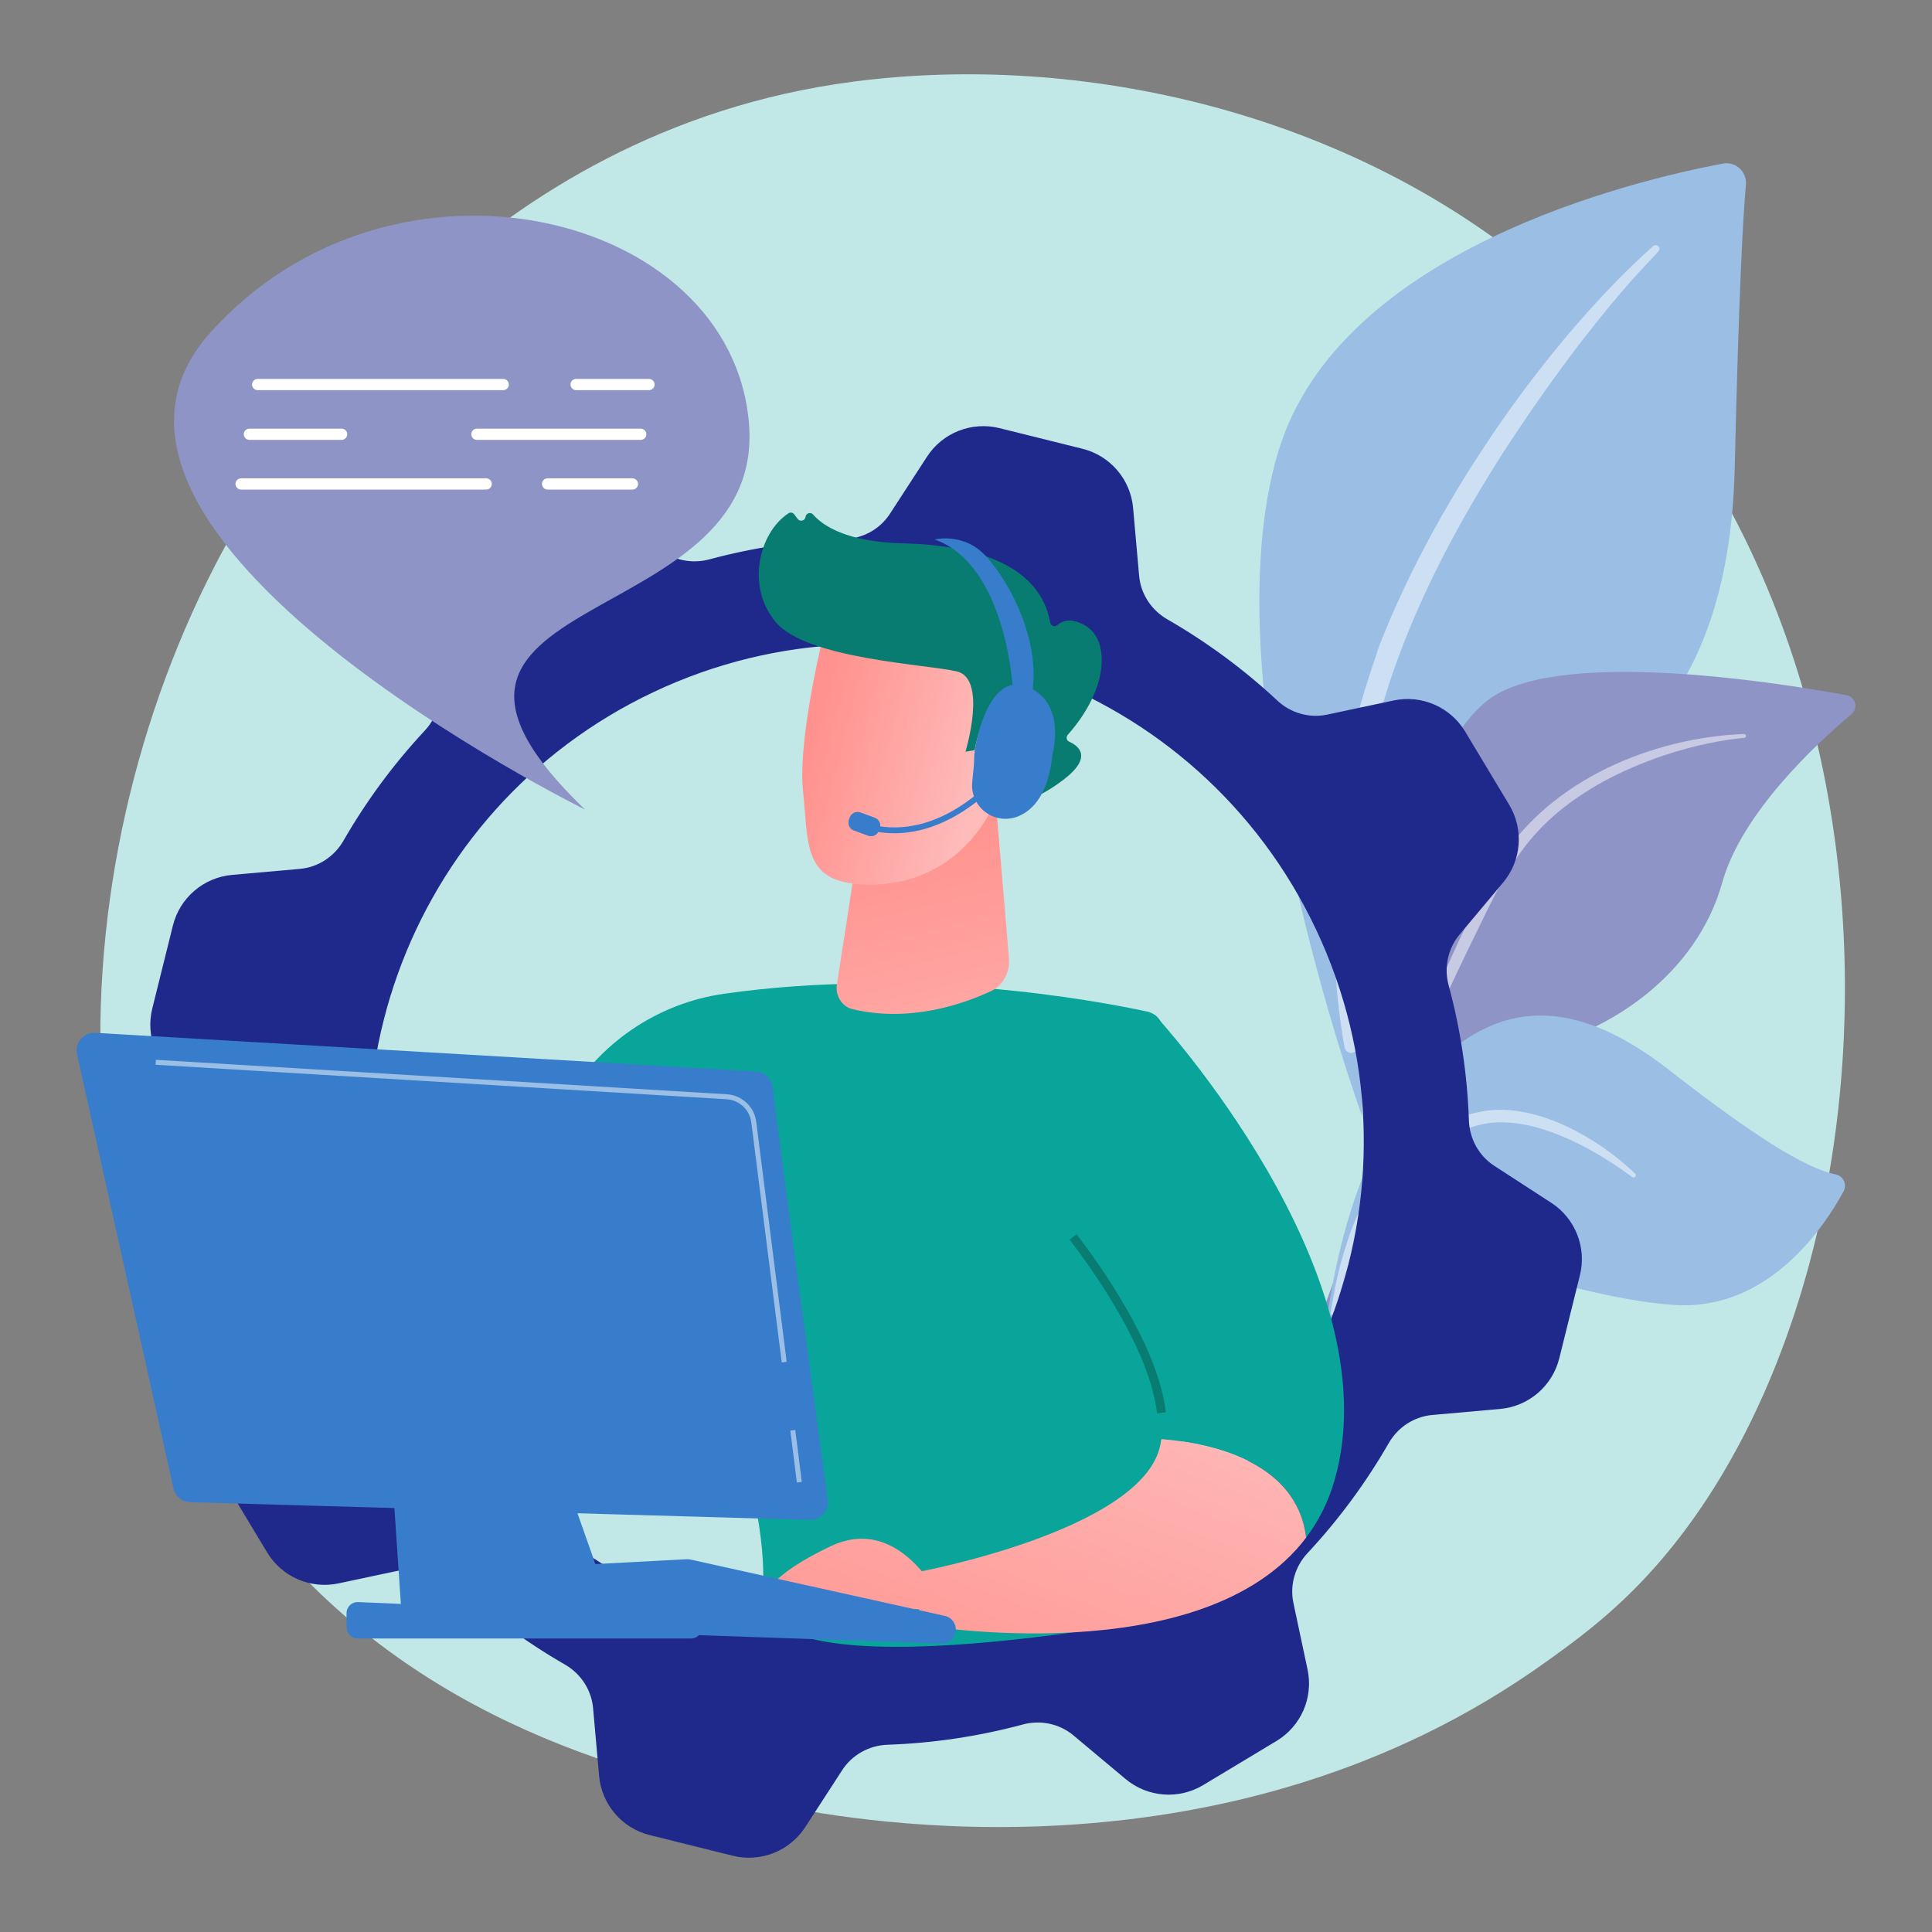 <svg xmlns="http://www.w3.org/2000/svg" xmlns:xlink="http://www.w3.org/1999/xlink" x="0px" y="0px" viewBox="0 0 650 650" style="enable-background:new 0 0 650 650;" xml:space="preserve"><rect x="0" y="0" width="650" height="650" fill="#808080" stroke="none"/><style type="text/css">	.st0{fill:#C1E8E6;}	.st1{fill:#9BBEE5;}	.st2{opacity:0.5;fill:#FFFFFF;}	.st3{fill:#8E94C5;}	.st4{fill:#1E298B;}	.st5{fill:#09A59A;}	.st6{fill:url(#SVGID_1_);}	.st7{fill:url(#SVGID_00000180334724154686930050000014961773082917861536_);}	.st8{fill:#097C71;}	.st9{fill:url(#SVGID_00000008118793531944446990000001224365946063235202_);}	.st10{fill:url(#SVGID_00000029741231363187282430000016319106839012615865_);}	.st11{fill:url(#SVGID_00000150092003376511978640000014191524703043450785_);}	.st12{fill:#387DCC;}	.st13{clip-path:url(#SVGID_00000121961344550179488020000000610905099954629003_);fill:#387DCC;}	.st14{fill:#FFFFFF;}</style><g id="Background"></g><g id="Illustration">	<g>		<path class="st0" d="M552.67,531.74c-12.05,12.69-23.46,20.87-32.47,27.34c-105.91,75.99-231.23,53.84-257.87,48.43   c-39.33-7.99-115.35-23.43-170.32-88.07c-83.16-97.79-70.21-251.86-5.71-353.56c11.8-18.6,74.12-121.85,200.79-138.41   c76.66-10.02,166.02,10.19,230.73,64.41C653.67,205.68,644,435.59,552.67,531.74z"></path>		<g>			<g>				<path class="st1" d="M458.16,375.22c0,0-1.65-69.48,30.35-88.07c32-18.6,92.85-30.22,95.13-129.99     c1.34-58.41,2.78-83.94,3.75-95.08c0.38-4.34-3.48-7.85-7.77-7.04c-30.31,5.71-128.76,29.21-149.41,96.41     C405.74,231.12,458.16,375.22,458.16,375.22z"></path>				<path class="st2" d="M556.18,82.8c-33.27,29.67-71.74,82.18-92.24,134.69c-2.63,8.65-10.33,27.06-13.67,59.76     c-2.99,27.27-1.5,56.09,2.12,75.17c0.23,1.21,1.39,2,2.6,1.77c2.07-0.39,1.8-2.62,1.78-2.55c-4.14-32.59-2.42-73.16,7.06-109.76     c12.11-44.94,39.11-88.52,67.03-125.48l2.87-3.64c21.64-27.79,26.19-27.99,24.17-29.93C557.41,82.37,556.67,82.37,556.18,82.8z"></path>			</g>			<g>				<path class="st3" d="M405.01,522.34c-4.77,2.34,45.14-60.43,60.78-159c7.37-46.45,7.46-104.65,33.92-127.08     c22.02-18.67,96.96-6.88,121.48-2.4c3.06,0.56,4.1,4.43,1.71,6.43c-11.76,9.88-36.91,33.17-43.47,56.64     c-8.64,30.94-38.06,50.62-64.39,55.95c-26.34,5.33-40.99,10.5-53.82,52.61C448.4,447.62,418.56,515.7,405.01,522.34z"></path>				<path class="st2" d="M586.71,246.93c-31.28,1.31-64.86,15.58-81.9,42.35l-1.61,2.55c-3.71,5.99-24.77,48.57-36.46,83.86     c-0.15,0.44,0.09,0.91,0.53,1.06c0.75,0.25,1.12-0.57,1.05-0.5c8.15-19.94,19.85-45.22,29.17-64.12     c9.99-20.63,16.99-34.6,39.78-47.98c25.37-14.41,49.61-15.89,49.54-15.88c0.37-0.04,0.64-0.37,0.6-0.74     C587.37,247.18,587.06,246.92,586.71,246.93z"></path>			</g>			<g>				<path class="st1" d="M426.41,530.6c-2.83,1.49,15.94-30.81,17.38-59.27c1.44-28.46,7.86-77.04,32.4-106.1     c24.54-29.06,51.42-31.71,85.29-5.29c28.22,22.01,45.83,33.12,56.15,35.19c2.56,0.51,3.86,3.4,2.62,5.69     c-6.62,12.19-25.34,40.21-56.78,38.23c-40.1-2.52-88.69-28.58-103.5-6.84c-14.81,21.74-12.91,33.91-13.36,44.22     C446.15,486.73,445.14,520.72,426.41,530.6z"></path>				<path class="st2" d="M550.1,394.82c-12.28-11.78-32.29-23.35-49.77-21.19c-22.75,3.66-37.9,18.86-46.17,41.47     c-3.23,9.6-4.56,14.73-6.47,26.5c-0.15,0.94,1.23,1.22,1.46,0.3c1.39-5.53,2.77-11.32,4.83-17.3     c11.99-38.63,37.59-43.83,38.58-44.62c1.93,0.19,13.67-8.59,41.5,6.39c5.2,2.83,10.26,6.06,15.01,9.62l0.03,0.02     c0.34,0.26,0.83,0.19,1.09-0.16C550.43,395.53,550.38,395.09,550.1,394.82z"></path>			</g>		</g>		<g>			<g>				<path class="st4" d="M75.03,497.63l14.83,24.64c4.97,8.26,14.63,12.45,24.05,10.44l22.34-4.75c6.04-1.29,12.29,0.52,16.81,4.74     c11.37,10.6,23.8,19.72,37,27.32c5.36,3.08,8.94,8.53,9.48,14.69l2.02,22.77c0.85,9.6,7.7,17.6,17.05,19.92l27.91,6.94     c9.35,2.32,19.15-1.54,24.39-9.62l12.44-19.18c3.37-5.19,9.07-8.32,15.26-8.54c15.22-0.53,30.48-2.77,45.49-6.81     c5.96-1.61,12.33-0.28,17.07,3.68l17.51,14.66c7.39,6.18,17.89,7,26.14,2.03l24.65-14.83c8.26-4.97,12.45-14.63,10.44-24.05     l-4.75-22.34c-1.29-6.04,0.52-12.29,4.74-16.81c10.6-11.37,19.72-23.8,27.32-37c3.08-5.36,8.53-8.94,14.69-9.48l22.77-2.02     c9.6-0.85,17.6-7.7,19.92-17.05l6.94-27.91c2.32-9.35-1.54-19.15-9.62-24.39l-19.18-12.45c-5.19-3.37-8.32-9.07-8.54-15.26     c-0.53-15.22-2.77-30.48-6.82-45.49c-1.61-5.96-0.28-12.33,3.68-17.07l14.66-17.51c6.18-7.39,7-17.89,2.03-26.14l-14.83-24.65     c-4.97-8.25-14.63-12.45-24.05-10.44l-22.34,4.75c-6.04,1.29-12.29-0.52-16.81-4.74c-11.36-10.6-23.8-19.72-37-27.32     c-5.36-3.08-8.94-8.53-9.48-14.69l-2.02-22.77c-0.85-9.6-7.7-17.6-17.05-19.92l-27.91-6.94c-9.35-2.32-19.15,1.54-24.39,9.62     l-12.45,19.18c-3.37,5.19-9.07,8.32-15.26,8.54c-15.22,0.53-30.48,2.77-45.49,6.81c-5.96,1.61-12.33,0.28-17.07-3.68     l-17.51-14.66c-7.39-6.18-17.89-7-26.14-2.03l-24.65,14.83c-8.26,4.97-12.45,14.63-10.44,24.05l4.75,22.34     c1.29,6.04-0.52,12.29-4.74,16.81c-10.6,11.37-19.72,23.8-27.32,37c-3.08,5.36-8.53,8.94-14.69,9.48l-22.77,2.02     c-9.6,0.85-17.6,7.7-19.92,17.05l-6.94,27.92c-2.32,9.35,1.54,19.15,9.62,24.39l19.18,12.45c5.19,3.37,8.32,9.07,8.54,15.26     c0.53,15.22,2.77,30.48,6.81,45.49c1.61,5.96,0.28,12.33-3.68,17.07l-14.66,17.51C70.88,478.87,70.06,489.37,75.03,497.63z      M140.01,455.62c-39.45-83.61-3.65-183.37,79.96-222.82c83.61-39.45,183.37-3.65,222.82,79.96     c39.45,83.61,3.65,183.37-79.96,222.82C279.21,575.03,179.45,539.23,140.01,455.62z"></path>			</g>			<g>				<path class="st5" d="M385.93,340.32c-17.85-3.83-78.72-15.09-142.46-5.96c-21.35,3.06-40.25,15.46-51.77,33.69     c-20.76,32.85-50.13,91.4-43.92,152.47l32.58,8.06c0,0,22.52-72.46,47.86-101.95c0,0,30.02,68.42,28.5,105.99     c-0.04,1.06-0.11,2.1-0.21,3.11c-3.44,36.76,144.08,6.86,144.08,6.86l-9.19-195.79C391.27,343.64,389.02,340.98,385.93,340.32z"></path>									<linearGradient id="SVGID_1_" gradientUnits="userSpaceOnUse" x1="-241.102" y1="563.149" x2="-251.987" y2="432.518" gradientTransform="matrix(0.989 -0.148 0.148 0.989 487.793 -187.089)">					<stop offset="0" style="stop-color:#FEBBBA"></stop>					<stop offset="1" style="stop-color:#FF928E"></stop>				</linearGradient>				<path class="st6" d="M335.17,271.56l4.29,50.87c0.4,4.73-2.04,9.16-6.11,11.05c-9.36,4.36-27.34,10.63-46.56,6.03     c-3.52-0.84-5.81-4.52-5.23-8.27l12.47-80.63L335.17,271.56z"></path>				<g>											<linearGradient id="SVGID_00000055684985495628683870000009087022746671456185_" gradientUnits="userSpaceOnUse" x1="-1549.83" y1="413.088" x2="-1498.086" y2="390.321" gradientTransform="matrix(-0.988 0.158 0.158 0.988 -1267.51 98.574)">						<stop offset="0" style="stop-color:#FEBBBA"></stop>						<stop offset="1" style="stop-color:#FF928E"></stop>					</linearGradient>					<path style="fill:url(#SVGID_00000055684985495628683870000009087022746671456185_);" d="M277.93,209.91      c0,0-9.68,37.59-7.76,56.19c1.92,18.61-0.14,31.21,21.78,31.52c21.92,0.31,38.19-13.19,44.99-33.12c0,0,10.73-30.75,5.45-41.79      C337.11,211.67,277.93,209.91,277.93,209.91z"></path>					<path class="st8" d="M327.53,252.46l-2.7,0.43c0,0,7.47-24.56-2.93-27c-10.4-2.44-50.32-4.15-60.86-16.54      c-10.15-11.94-5.71-30.17,4.25-36.67c0.63-0.41,1.48-0.22,1.93,0.38l1.16,1.54c0.79,1.05,2.47,0.61,2.63-0.7l0,0      c0.15-1.24,1.71-1.76,2.53-0.81c3.21,3.69,11.19,9.26,30.28,9.72c27.09,0.65,46.19,8.52,49.52,26.64      c0.21,1.15,1.54,1.59,2.43,0.83c1.75-1.49,4.77-2.55,9.49,0.28c8.2,4.92,7.76,21.15-6.01,36.65c-0.65,0.74-0.46,1.91,0.44,2.31      c3.17,1.41,8.16,5.17-1.98,12.88c-10.38,7.88-17.2,8.29-19.83,8.05c-0.71-0.07-1.27-0.61-1.34-1.32l-1.58-16.28      c-0.08-0.84-0.86-1.44-1.69-1.31L327.53,252.46z"></path>											<linearGradient id="SVGID_00000147941319079375317050000005039936682780140957_" gradientUnits="userSpaceOnUse" x1="-1554.807" y1="401.776" x2="-1503.063" y2="379.008" gradientTransform="matrix(-0.988 0.158 0.158 0.988 -1267.51 98.574)">						<stop offset="0" style="stop-color:#FEBBBA"></stop>						<stop offset="1" style="stop-color:#FF928E"></stop>					</linearGradient>					<path style="fill:url(#SVGID_00000147941319079375317050000005039936682780140957_);" d="M327.4,255.94      c0,0,2.25-23.38,13.32-18.69c11.07,4.69-1.2,25.99-9.16,28.12L327.4,255.94z"></path>				</g>				<g>					<path class="st5" d="M390.72,484.17c3.18-22.46-20.08-55.49-29.71-68.02c-2.75-3.58-4.29-7.97-4.33-12.49      c-0.28-31.82,10.49-48.44,31.89-62.16c0,0,80.27,86.69,60.49,156.31c-2.13,7.51-5.44,13.97-9.64,19.51      C436.32,491.1,406,485.38,390.72,484.17z"></path>					<path class="st8" d="M389.27,475.48l2.96-0.34c-2.51-22.03-21.84-49.23-30.04-59.9l-2.36,1.81      C367.88,427.53,386.85,454.19,389.27,475.48z"></path>											<linearGradient id="SVGID_00000108284365785282098140000008446669682752884099_" gradientUnits="userSpaceOnUse" x1="-4810.799" y1="458.414" x2="-4754.171" y2="607.433" gradientTransform="matrix(-1 0 0 1 -4411.907 0)">						<stop offset="0" style="stop-color:#FEBBBA"></stop>						<stop offset="1" style="stop-color:#FF928E"></stop>					</linearGradient>					<path style="fill:url(#SVGID_00000108284365785282098140000008446669682752884099_);" d="M390.11,487.28      c0.27-1.01,0.46-2.05,0.61-3.11c15.28,1.21,45.6,6.93,48.71,33.16c-34.67,45.85-130.23,29.31-130.23,29.31V528.8      C309.21,528.8,382.6,515.16,390.11,487.28z"></path>				</g>									<linearGradient id="SVGID_00000136390269894890309810000018255339845630329751_" gradientUnits="userSpaceOnUse" x1="-4740.54" y1="431.715" x2="-4683.912" y2="580.735" gradientTransform="matrix(-1 0 0 1 -4411.907 0)">					<stop offset="0" style="stop-color:#FEBBBA"></stop>					<stop offset="1" style="stop-color:#FF928E"></stop>				</linearGradient>				<path style="fill:url(#SVGID_00000136390269894890309810000018255339845630329751_);" d="M318.4,541.71     c0,0-14.11-33.29-38.97-21.48c-24.86,11.81-22.91,19.54-22.91,19.54L318.4,541.71z"></path>				<path class="st12" d="M321.57,548.62L321.57,548.62c-0.2,2.52-2.34,4.44-4.87,4.35l-128.83-4.49c-2-0.07-3.74-1.4-4.34-3.31     l-3.74-11.97c-0.92-2.94,1.18-5.96,4.25-6.12l46.98-2.5c0.43-0.02,0.85,0.01,1.27,0.11l85.59,18.96     C320.18,544.15,321.75,546.28,321.57,548.62z"></path>				<polygon class="st12" points="235.21,543.92 231.67,527.4 183.41,529.71 186.59,543.41     "></polygon>				<path class="st12" d="M259.95,365.73c2.73,22.32,15.02,112.99,18.53,138.89c0.49,3.64-2.4,6.85-6.07,6.74L63.99,505.4     c-2.73-0.08-5.05-2-5.64-4.66L25.92,354.72c-0.86-3.86,2.22-7.47,6.16-7.24l222.3,13.02     C257.26,360.67,259.6,362.87,259.95,365.73z"></path>				<path class="st12" d="M176.17,457.69l30.8,87.43l-71.63,1.52l-5.96-88.42c-0.28-4.15,3.16-7.59,7.31-7.32l33.45,2.22     C172.89,453.3,175.26,455.1,176.17,457.69z"></path>				<path class="st12" d="M236.02,546.37L236.02,546.37c0.79,2.41-1,4.88-3.53,4.88H120.31c-2.05,0-3.72-1.67-3.72-3.72v-4.81     c0-2.12,1.76-3.81,3.88-3.72l112.17,4.81C234.19,543.88,235.53,544.89,236.02,546.37z"></path>				<g>					<g>						<g>							<path class="st12" d="M291.97,279.19c25.11,6.58,44.73-17.04,44.93-17.28l-1.53-1.25c-0.19,0.23-19.02,22.88-42.89,16.62        L291.97,279.19z"></path>						</g>						<g>							<g>								<defs>									<path id="SVGID_00000113341950510070232290000017274537072143991726_" d="M285.63,275.83c-0.53,1.44,0.21,3.03,1.65,3.55          l4.81,1.76c1.44,0.53,3.03-0.21,3.55-1.65l0.3-0.81c0.53-1.44-0.21-3.03-1.65-3.55l-4.81-1.76          c-1.44-0.53-3.03,0.21-3.55,1.65L285.63,275.83z"></path>								</defs>								<use xlink:href="#SVGID_00000113341950510070232290000017274537072143991726_" style="overflow:visible;fill:#387DCC;"></use>								<clipPath id="SVGID_00000169548740855705932880000008066151822245164688_">									<use xlink:href="#SVGID_00000113341950510070232290000017274537072143991726_" style="overflow:visible;"></use>								</clipPath>								<polygon style="clip-path:url(#SVGID_00000169548740855705932880000008066151822245164688_);fill:#387DCC;" points="         295.04,279.82 293.73,282.93 293.88,282.99         "></polygon>								<polygon style="clip-path:url(#SVGID_00000169548740855705932880000008066151822245164688_);fill:#387DCC;" points="         296.34,275.89 293.31,283.87 293.38,283.89 295.47,279.97 296.89,276.09         "></polygon>								<polygon style="clip-path:url(#SVGID_00000169548740855705932880000008066151822245164688_);fill:#387DCC;" points="         296.27,275.86 293.24,283.84 293.31,283.87 296.34,275.89         "></polygon>								<polygon style="clip-path:url(#SVGID_00000169548740855705932880000008066151822245164688_);fill:#387DCC;" points="         296.2,275.84 293.17,283.82 293.24,283.84 296.27,275.86         "></polygon>								<polygon style="clip-path:url(#SVGID_00000169548740855705932880000008066151822245164688_);fill:#387DCC;" points="         296.13,275.81 293.1,283.79 293.17,283.82 296.2,275.84         "></polygon>								<polygon style="clip-path:url(#SVGID_00000169548740855705932880000008066151822245164688_);fill:#387DCC;" points="         296.06,275.79 293.03,283.77 293.1,283.79 296.13,275.81         "></polygon>								<polygon style="clip-path:url(#SVGID_00000169548740855705932880000008066151822245164688_);fill:#387DCC;" points="         295.99,275.76 292.96,283.74 293.03,283.77 296.06,275.79         "></polygon>								<polygon style="clip-path:url(#SVGID_00000169548740855705932880000008066151822245164688_);fill:#387DCC;" points="         295.92,275.74 292.89,283.71 292.96,283.74 295.99,275.76         "></polygon>								<polygon style="clip-path:url(#SVGID_00000169548740855705932880000008066151822245164688_);fill:#387DCC;" points="         295.85,275.71 292.82,283.69 292.89,283.71 295.92,275.74         "></polygon>								<polygon style="clip-path:url(#SVGID_00000169548740855705932880000008066151822245164688_);fill:#387DCC;" points="         295.78,275.69 292.76,283.66 292.82,283.69 295.85,275.71         "></polygon>								<polygon style="clip-path:url(#SVGID_00000169548740855705932880000008066151822245164688_);fill:#387DCC;" points="         295.71,275.66 292.69,283.64 292.76,283.66 295.78,275.69         "></polygon>								<polygon style="clip-path:url(#SVGID_00000169548740855705932880000008066151822245164688_);fill:#387DCC;" points="         295.64,275.64 292.62,283.61 292.69,283.64 295.71,275.66         "></polygon>								<polygon style="clip-path:url(#SVGID_00000169548740855705932880000008066151822245164688_);fill:#387DCC;" points="         295.57,275.61 292.55,283.59 292.62,283.61 295.64,275.64         "></polygon>								<polygon style="clip-path:url(#SVGID_00000169548740855705932880000008066151822245164688_);fill:#387DCC;" points="         295.5,275.58 292.48,283.56 292.55,283.59 295.57,275.61         "></polygon>								<polygon style="clip-path:url(#SVGID_00000169548740855705932880000008066151822245164688_);fill:#387DCC;" points="         295.43,275.56 292.41,283.54 292.48,283.56 295.5,275.58         "></polygon>								<polygon style="clip-path:url(#SVGID_00000169548740855705932880000008066151822245164688_);fill:#387DCC;" points="         295.36,275.53 292.34,283.51 292.41,283.54 295.43,275.56         "></polygon>								<polygon style="clip-path:url(#SVGID_00000169548740855705932880000008066151822245164688_);fill:#387DCC;" points="         295.3,275.51 292.27,283.49 292.34,283.51 295.36,275.53         "></polygon>								<polygon style="clip-path:url(#SVGID_00000169548740855705932880000008066151822245164688_);fill:#387DCC;" points="         295.23,275.48 292.2,283.46 292.27,283.49 295.3,275.51         "></polygon>								<polygon style="clip-path:url(#SVGID_00000169548740855705932880000008066151822245164688_);fill:#387DCC;" points="         295.16,275.46 292.13,283.44 292.2,283.46 295.23,275.48         "></polygon>								<polygon style="clip-path:url(#SVGID_00000169548740855705932880000008066151822245164688_);fill:#387DCC;" points="         295.09,275.43 292.06,283.41 292.13,283.44 295.16,275.46         "></polygon>								<polygon style="clip-path:url(#SVGID_00000169548740855705932880000008066151822245164688_);fill:#387DCC;" points="         295.02,275.41 291.99,283.38 292.06,283.41 295.09,275.43         "></polygon>								<polygon style="clip-path:url(#SVGID_00000169548740855705932880000008066151822245164688_);fill:#387DCC;" points="         294.95,275.38 291.92,283.36 291.99,283.38 295.02,275.41         "></polygon>								<polygon style="clip-path:url(#SVGID_00000169548740855705932880000008066151822245164688_);fill:#387DCC;" points="         294.88,275.36 291.85,283.33 291.92,283.36 294.95,275.38         "></polygon>								<polygon style="clip-path:url(#SVGID_00000169548740855705932880000008066151822245164688_);fill:#387DCC;" points="         294.81,275.33 291.78,283.31 291.85,283.33 294.88,275.36         "></polygon>								<polygon style="clip-path:url(#SVGID_00000169548740855705932880000008066151822245164688_);fill:#387DCC;" points="         294.74,275.31 291.72,283.28 291.78,283.31 294.81,275.33         "></polygon>								<polygon style="clip-path:url(#SVGID_00000169548740855705932880000008066151822245164688_);fill:#387DCC;" points="         294.67,275.28 291.65,283.26 291.72,283.28 294.74,275.31         "></polygon>								<polygon style="clip-path:url(#SVGID_00000169548740855705932880000008066151822245164688_);fill:#387DCC;" points="         294.6,275.25 291.58,283.23 291.65,283.26 294.67,275.28         "></polygon>								<polygon style="clip-path:url(#SVGID_00000169548740855705932880000008066151822245164688_);fill:#387DCC;" points="         294.53,275.23 291.51,283.21 291.58,283.23 294.6,275.25         "></polygon>								<polygon style="clip-path:url(#SVGID_00000169548740855705932880000008066151822245164688_);fill:#387DCC;" points="         294.46,275.2 291.44,283.18 291.51,283.21 294.53,275.23         "></polygon>								<polygon style="clip-path:url(#SVGID_00000169548740855705932880000008066151822245164688_);fill:#387DCC;" points="         294.39,275.18 291.37,283.16 291.44,283.18 294.46,275.2         "></polygon>								<polygon style="clip-path:url(#SVGID_00000169548740855705932880000008066151822245164688_);fill:#387DCC;" points="         294.32,275.15 291.3,283.13 291.37,283.16 294.39,275.18         "></polygon>								<polygon style="clip-path:url(#SVGID_00000169548740855705932880000008066151822245164688_);fill:#387DCC;" points="         294.26,275.13 291.23,283.11 291.3,283.13 294.32,275.15         "></polygon>								<polygon style="clip-path:url(#SVGID_00000169548740855705932880000008066151822245164688_);fill:#387DCC;" points="         294.19,275.1 291.16,283.08 291.23,283.11 294.26,275.13         "></polygon>								<polygon style="clip-path:url(#SVGID_00000169548740855705932880000008066151822245164688_);fill:#387DCC;" points="         294.12,275.08 291.09,283.05 291.16,283.08 294.19,275.1         "></polygon>								<polygon style="clip-path:url(#SVGID_00000169548740855705932880000008066151822245164688_);fill:#387DCC;" points="         294.05,275.05 291.02,283.03 291.09,283.05 294.12,275.08         "></polygon>								<polygon style="clip-path:url(#SVGID_00000169548740855705932880000008066151822245164688_);fill:#387DCC;" points="         293.98,275.03 290.95,283 291.02,283.03 294.05,275.05         "></polygon>								<polygon style="clip-path:url(#SVGID_00000169548740855705932880000008066151822245164688_);fill:#387DCC;" points="         293.91,275 290.88,282.98 290.95,283 293.98,275.03         "></polygon>								<polygon style="clip-path:url(#SVGID_00000169548740855705932880000008066151822245164688_);fill:#387DCC;" points="         293.84,274.98 290.81,282.95 290.88,282.98 293.91,275         "></polygon>								<polygon style="clip-path:url(#SVGID_00000169548740855705932880000008066151822245164688_);fill:#387DCC;" points="         293.77,274.95 290.74,282.93 290.81,282.95 293.84,274.98         "></polygon>								<polygon style="clip-path:url(#SVGID_00000169548740855705932880000008066151822245164688_);fill:#387DCC;" points="         293.7,274.92 290.68,282.9 290.74,282.93 293.77,274.95         "></polygon>								<polygon style="clip-path:url(#SVGID_00000169548740855705932880000008066151822245164688_);fill:#387DCC;" points="         293.63,274.9 290.61,282.88 290.68,282.9 293.7,274.92         "></polygon>								<polygon style="clip-path:url(#SVGID_00000169548740855705932880000008066151822245164688_);fill:#387DCC;" points="         293.56,274.87 290.54,282.85 290.61,282.88 293.63,274.9         "></polygon>								<polygon style="clip-path:url(#SVGID_00000169548740855705932880000008066151822245164688_);fill:#387DCC;" points="         293.49,274.85 290.47,282.83 290.54,282.85 293.56,274.87         "></polygon>								<polygon style="clip-path:url(#SVGID_00000169548740855705932880000008066151822245164688_);fill:#387DCC;" points="         293.42,274.82 290.4,282.8 290.47,282.83 293.49,274.85         "></polygon>								<polygon style="clip-path:url(#SVGID_00000169548740855705932880000008066151822245164688_);fill:#387DCC;" points="         293.35,274.8 290.33,282.78 290.4,282.8 293.42,274.82         "></polygon>								<polygon style="clip-path:url(#SVGID_00000169548740855705932880000008066151822245164688_);fill:#387DCC;" points="         293.28,274.77 290.26,282.75 290.33,282.78 293.35,274.8         "></polygon>								<polygon style="clip-path:url(#SVGID_00000169548740855705932880000008066151822245164688_);fill:#387DCC;" points="         293.22,274.75 290.19,282.72 290.26,282.75 293.28,274.77         "></polygon>								<polygon style="clip-path:url(#SVGID_00000169548740855705932880000008066151822245164688_);fill:#387DCC;" points="         293.15,274.72 290.12,282.7 290.19,282.72 293.22,274.75         "></polygon>								<polygon style="clip-path:url(#SVGID_00000169548740855705932880000008066151822245164688_);fill:#387DCC;" points="         293.08,274.7 290.05,282.67 290.12,282.7 293.15,274.72         "></polygon>								<polygon style="clip-path:url(#SVGID_00000169548740855705932880000008066151822245164688_);fill:#387DCC;" points="         293.01,274.67 289.98,282.65 290.05,282.67 293.08,274.7         "></polygon>								<polygon style="clip-path:url(#SVGID_00000169548740855705932880000008066151822245164688_);fill:#387DCC;" points="         292.94,274.65 289.91,282.62 289.98,282.65 293.01,274.67         "></polygon>								<polygon style="clip-path:url(#SVGID_00000169548740855705932880000008066151822245164688_);fill:#387DCC;" points="         292.87,274.62 289.84,282.6 289.91,282.62 292.94,274.65         "></polygon>								<polygon style="clip-path:url(#SVGID_00000169548740855705932880000008066151822245164688_);fill:#387DCC;" points="         292.8,274.59 289.77,282.57 289.84,282.6 292.87,274.62         "></polygon>								<polygon style="clip-path:url(#SVGID_00000169548740855705932880000008066151822245164688_);fill:#387DCC;" points="         292.73,274.57 289.7,282.55 289.77,282.57 292.8,274.59         "></polygon>								<polygon style="clip-path:url(#SVGID_00000169548740855705932880000008066151822245164688_);fill:#387DCC;" points="         292.66,274.54 289.64,282.52 289.7,282.55 292.73,274.57         "></polygon>								<polygon style="clip-path:url(#SVGID_00000169548740855705932880000008066151822245164688_);fill:#387DCC;" points="         292.59,274.52 289.57,282.5 289.64,282.52 292.66,274.54         "></polygon>								<polygon style="clip-path:url(#SVGID_00000169548740855705932880000008066151822245164688_);fill:#387DCC;" points="         292.52,274.49 289.5,282.47 289.57,282.5 292.59,274.52         "></polygon>								<polygon style="clip-path:url(#SVGID_00000169548740855705932880000008066151822245164688_);fill:#387DCC;" points="         292.45,274.47 289.43,282.45 289.5,282.47 292.52,274.49         "></polygon>								<polygon style="clip-path:url(#SVGID_00000169548740855705932880000008066151822245164688_);fill:#387DCC;" points="         292.38,274.44 289.36,282.42 289.43,282.45 292.45,274.47         "></polygon>								<polygon style="clip-path:url(#SVGID_00000169548740855705932880000008066151822245164688_);fill:#387DCC;" points="         292.31,274.42 289.29,282.39 289.36,282.42 292.38,274.44         "></polygon>								<polygon style="clip-path:url(#SVGID_00000169548740855705932880000008066151822245164688_);fill:#387DCC;" points="         292.24,274.39 289.22,282.37 289.29,282.39 292.31,274.42         "></polygon>								<polygon style="clip-path:url(#SVGID_00000169548740855705932880000008066151822245164688_);fill:#387DCC;" points="         292.18,274.37 289.15,282.34 289.22,282.37 292.24,274.39         "></polygon>								<polygon style="clip-path:url(#SVGID_00000169548740855705932880000008066151822245164688_);fill:#387DCC;" points="         292.11,274.34 289.08,282.32 289.15,282.34 292.18,274.37         "></polygon>								<polygon style="clip-path:url(#SVGID_00000169548740855705932880000008066151822245164688_);fill:#387DCC;" points="         292.04,274.32 289.01,282.29 289.08,282.32 292.11,274.34         "></polygon>								<polygon style="clip-path:url(#SVGID_00000169548740855705932880000008066151822245164688_);fill:#387DCC;" points="         291.97,274.29 288.94,282.27 289.01,282.29 292.04,274.32         "></polygon>								<polygon style="clip-path:url(#SVGID_00000169548740855705932880000008066151822245164688_);fill:#387DCC;" points="         291.9,274.27 288.87,282.24 288.94,282.27 291.97,274.29         "></polygon>								<polygon style="clip-path:url(#SVGID_00000169548740855705932880000008066151822245164688_);fill:#387DCC;" points="         291.83,274.24 288.8,282.22 288.87,282.24 291.9,274.27         "></polygon>								<polygon style="clip-path:url(#SVGID_00000169548740855705932880000008066151822245164688_);fill:#387DCC;" points="         291.76,274.21 288.73,282.19 288.8,282.22 291.83,274.24         "></polygon>								<polygon style="clip-path:url(#SVGID_00000169548740855705932880000008066151822245164688_);fill:#387DCC;" points="         291.69,274.19 288.66,282.17 288.73,282.19 291.76,274.21         "></polygon>								<polygon style="clip-path:url(#SVGID_00000169548740855705932880000008066151822245164688_);fill:#387DCC;" points="         291.62,274.16 288.6,282.14 288.66,282.17 291.69,274.19         "></polygon>								<polygon style="clip-path:url(#SVGID_00000169548740855705932880000008066151822245164688_);fill:#387DCC;" points="         291.55,274.14 288.53,282.12 288.6,282.14 291.62,274.16         "></polygon>								<polygon style="clip-path:url(#SVGID_00000169548740855705932880000008066151822245164688_);fill:#387DCC;" points="         291.48,274.11 288.46,282.09 288.53,282.12 291.55,274.14         "></polygon>								<polygon style="clip-path:url(#SVGID_00000169548740855705932880000008066151822245164688_);fill:#387DCC;" points="         291.41,274.09 288.39,282.07 288.46,282.09 291.48,274.11         "></polygon>								<polygon style="clip-path:url(#SVGID_00000169548740855705932880000008066151822245164688_);fill:#387DCC;" points="         291.34,274.06 288.32,282.04 288.39,282.07 291.41,274.09         "></polygon>								<polygon style="clip-path:url(#SVGID_00000169548740855705932880000008066151822245164688_);fill:#387DCC;" points="         291.27,274.04 288.25,282.01 288.32,282.04 291.34,274.06         "></polygon>								<polygon style="clip-path:url(#SVGID_00000169548740855705932880000008066151822245164688_);fill:#387DCC;" points="         291.2,274.01 288.18,281.99 288.25,282.01 291.27,274.04         "></polygon>								<polygon style="clip-path:url(#SVGID_00000169548740855705932880000008066151822245164688_);fill:#387DCC;" points="         291.14,273.99 288.11,281.96 288.18,281.99 291.2,274.01         "></polygon>								<polygon style="clip-path:url(#SVGID_00000169548740855705932880000008066151822245164688_);fill:#387DCC;" points="         291.07,273.96 288.04,281.94 288.11,281.96 291.14,273.99         "></polygon>								<polygon style="clip-path:url(#SVGID_00000169548740855705932880000008066151822245164688_);fill:#387DCC;" points="         291,273.94 287.97,281.91 288.04,281.94 291.07,273.96         "></polygon>								<polygon style="clip-path:url(#SVGID_00000169548740855705932880000008066151822245164688_);fill:#387DCC;" points="         290.93,273.91 287.9,281.89 287.97,281.91 291,273.94         "></polygon>								<polygon style="clip-path:url(#SVGID_00000169548740855705932880000008066151822245164688_);fill:#387DCC;" points="         290.86,273.88 287.83,281.86 287.9,281.89 290.93,273.91         "></polygon>								<polygon style="clip-path:url(#SVGID_00000169548740855705932880000008066151822245164688_);fill:#387DCC;" points="         290.79,273.86 287.76,281.84 287.83,281.86 290.86,273.88         "></polygon>								<polygon style="clip-path:url(#SVGID_00000169548740855705932880000008066151822245164688_);fill:#387DCC;" points="         290.72,273.83 287.69,281.81 287.76,281.84 290.79,273.86         "></polygon>								<polygon style="clip-path:url(#SVGID_00000169548740855705932880000008066151822245164688_);fill:#387DCC;" points="         290.65,273.81 287.62,281.79 287.69,281.81 290.72,273.83         "></polygon>								<polygon style="clip-path:url(#SVGID_00000169548740855705932880000008066151822245164688_);fill:#387DCC;" points="         290.58,273.78 287.56,281.76 287.62,281.79 290.65,273.81         "></polygon>								<polygon style="clip-path:url(#SVGID_00000169548740855705932880000008066151822245164688_);fill:#387DCC;" points="         290.51,273.76 287.49,281.74 287.56,281.76 290.58,273.78         "></polygon>								<polygon style="clip-path:url(#SVGID_00000169548740855705932880000008066151822245164688_);fill:#387DCC;" points="         290.44,273.73 287.42,281.71 287.49,281.74 290.51,273.76         "></polygon>								<polygon style="clip-path:url(#SVGID_00000169548740855705932880000008066151822245164688_);fill:#387DCC;" points="         290.37,273.71 287.35,281.68 287.42,281.71 290.44,273.73         "></polygon>								<polygon style="clip-path:url(#SVGID_00000169548740855705932880000008066151822245164688_);fill:#387DCC;" points="         290.3,273.68 287.28,281.66 287.35,281.68 290.37,273.71         "></polygon>								<polygon style="clip-path:url(#SVGID_00000169548740855705932880000008066151822245164688_);fill:#387DCC;" points="         290.23,273.66 287.21,281.63 287.28,281.66 290.3,273.68         "></polygon>								<polygon style="clip-path:url(#SVGID_00000169548740855705932880000008066151822245164688_);fill:#387DCC;" points="         290.16,273.63 287.14,281.61 287.21,281.63 290.23,273.66         "></polygon>								<polygon style="clip-path:url(#SVGID_00000169548740855705932880000008066151822245164688_);fill:#387DCC;" points="         290.1,273.61 287.07,281.58 287.14,281.61 290.16,273.63         "></polygon>								<polygon style="clip-path:url(#SVGID_00000169548740855705932880000008066151822245164688_);fill:#387DCC;" points="         290.03,273.58 287,281.56 287.07,281.58 290.1,273.61         "></polygon>								<polygon style="clip-path:url(#SVGID_00000169548740855705932880000008066151822245164688_);fill:#387DCC;" points="         289.96,273.55 286.93,281.53 287,281.56 290.03,273.58         "></polygon>								<polygon style="clip-path:url(#SVGID_00000169548740855705932880000008066151822245164688_);fill:#387DCC;" points="         289.89,273.53 286.86,281.51 286.93,281.53 289.96,273.55         "></polygon>								<polygon style="clip-path:url(#SVGID_00000169548740855705932880000008066151822245164688_);fill:#387DCC;" points="         289.82,273.5 286.79,281.48 286.86,281.51 289.89,273.53         "></polygon>								<polygon style="clip-path:url(#SVGID_00000169548740855705932880000008066151822245164688_);fill:#387DCC;" points="         289.75,273.48 286.72,281.46 286.79,281.48 289.82,273.5         "></polygon>								<polygon style="clip-path:url(#SVGID_00000169548740855705932880000008066151822245164688_);fill:#387DCC;" points="         289.68,273.45 286.65,281.43 286.72,281.46 289.75,273.48         "></polygon>								<polygon style="clip-path:url(#SVGID_00000169548740855705932880000008066151822245164688_);fill:#387DCC;" points="         289.61,273.43 286.58,281.41 286.65,281.43 289.68,273.45         "></polygon>								<polygon style="clip-path:url(#SVGID_00000169548740855705932880000008066151822245164688_);fill:#387DCC;" points="         289.54,273.4 286.52,281.38 286.58,281.41 289.61,273.43         "></polygon>								<polygon style="clip-path:url(#SVGID_00000169548740855705932880000008066151822245164688_);fill:#387DCC;" points="         289.47,273.38 286.45,281.35 286.52,281.38 289.54,273.4         "></polygon>								<polygon style="clip-path:url(#SVGID_00000169548740855705932880000008066151822245164688_);fill:#387DCC;" points="         289.4,273.35 286.38,281.33 286.45,281.35 289.47,273.38         "></polygon>								<polygon style="clip-path:url(#SVGID_00000169548740855705932880000008066151822245164688_);fill:#387DCC;" points="         289.33,273.33 286.31,281.3 286.38,281.33 289.4,273.35         "></polygon>								<polygon style="clip-path:url(#SVGID_00000169548740855705932880000008066151822245164688_);fill:#387DCC;" points="         289.26,273.3 286.24,281.28 286.31,281.3 289.33,273.33         "></polygon>								<polygon style="clip-path:url(#SVGID_00000169548740855705932880000008066151822245164688_);fill:#387DCC;" points="         289.19,273.28 286.17,281.25 286.24,281.28 289.26,273.3         "></polygon>								<polygon style="clip-path:url(#SVGID_00000169548740855705932880000008066151822245164688_);fill:#387DCC;" points="         289.12,273.25 286.1,281.23 286.17,281.25 289.19,273.28         "></polygon>								<polygon style="clip-path:url(#SVGID_00000169548740855705932880000008066151822245164688_);fill:#387DCC;" points="         289.06,273.22 286.03,281.2 286.1,281.23 289.12,273.25         "></polygon>								<polygon style="clip-path:url(#SVGID_00000169548740855705932880000008066151822245164688_);fill:#387DCC;" points="         288.99,273.2 285.96,281.18 286.03,281.2 289.06,273.22         "></polygon>								<polygon style="clip-path:url(#SVGID_00000169548740855705932880000008066151822245164688_);fill:#387DCC;" points="         288.92,273.17 285.89,281.15 285.96,281.18 288.99,273.2         "></polygon>								<polygon style="clip-path:url(#SVGID_00000169548740855705932880000008066151822245164688_);fill:#387DCC;" points="         288.85,273.15 285.82,281.13 285.89,281.15 288.92,273.17         "></polygon>								<polygon style="clip-path:url(#SVGID_00000169548740855705932880000008066151822245164688_);fill:#387DCC;" points="         288.78,273.12 285.75,281.1 285.82,281.13 288.85,273.15         "></polygon>								<polygon style="clip-path:url(#SVGID_00000169548740855705932880000008066151822245164688_);fill:#387DCC;" points="         288.71,273.1 285.68,281.08 285.75,281.1 288.78,273.12         "></polygon>								<polygon style="clip-path:url(#SVGID_00000169548740855705932880000008066151822245164688_);fill:#387DCC;" points="         288.64,273.07 285.61,281.05 285.68,281.08 288.71,273.1         "></polygon>								<polygon style="clip-path:url(#SVGID_00000169548740855705932880000008066151822245164688_);fill:#387DCC;" points="         288.57,273.05 285.54,281.02 285.61,281.05 288.64,273.07         "></polygon>								<polygon style="clip-path:url(#SVGID_00000169548740855705932880000008066151822245164688_);fill:#387DCC;" points="         288.5,273.02 285.47,281 285.54,281.02 288.57,273.05         "></polygon>								<polygon style="clip-path:url(#SVGID_00000169548740855705932880000008066151822245164688_);fill:#387DCC;" points="         288.43,273 285.41,280.97 285.47,281 288.5,273.02         "></polygon>								<polygon style="clip-path:url(#SVGID_00000169548740855705932880000008066151822245164688_);fill:#387DCC;" points="         288.36,272.97 285.34,280.95 285.41,280.97 288.43,273         "></polygon>								<polygon style="clip-path:url(#SVGID_00000169548740855705932880000008066151822245164688_);fill:#387DCC;" points="         288.29,272.95 285.27,280.92 285.34,280.95 288.36,272.97         "></polygon>								<polygon style="clip-path:url(#SVGID_00000169548740855705932880000008066151822245164688_);fill:#387DCC;" points="         288.22,272.92 285.2,280.9 285.27,280.92 288.29,272.95         "></polygon>								<polygon style="clip-path:url(#SVGID_00000169548740855705932880000008066151822245164688_);fill:#387DCC;" points="         288.15,272.89 285.13,280.87 285.2,280.9 288.22,272.92         "></polygon>								<polygon style="clip-path:url(#SVGID_00000169548740855705932880000008066151822245164688_);fill:#387DCC;" points="         288.08,272.87 285.06,280.85 285.13,280.87 288.15,272.89         "></polygon>								<polygon style="clip-path:url(#SVGID_00000169548740855705932880000008066151822245164688_);fill:#387DCC;" points="         288.02,272.84 284.99,280.82 285.06,280.85 288.08,272.87         "></polygon>								<polygon style="clip-path:url(#SVGID_00000169548740855705932880000008066151822245164688_);fill:#387DCC;" points="         287.95,272.82 284.92,280.8 284.99,280.82 288.02,272.84         "></polygon>								<polygon style="clip-path:url(#SVGID_00000169548740855705932880000008066151822245164688_);fill:#387DCC;" points="         287.88,272.79 284.85,280.77 284.92,280.8 287.95,272.82         "></polygon>								<polygon style="clip-path:url(#SVGID_00000169548740855705932880000008066151822245164688_);fill:#387DCC;" points="         287.81,272.77 284.78,280.75 284.85,280.77 287.88,272.79         "></polygon>								<polygon style="clip-path:url(#SVGID_00000169548740855705932880000008066151822245164688_);fill:#387DCC;" points="         287.74,272.74 284.71,280.72 284.78,280.75 287.81,272.77         "></polygon>								<polygon style="clip-path:url(#SVGID_00000169548740855705932880000008066151822245164688_);fill:#387DCC;" points="         287.67,272.72 284.64,280.69 284.71,280.72 287.74,272.74         "></polygon>								<polygon style="clip-path:url(#SVGID_00000169548740855705932880000008066151822245164688_);fill:#387DCC;" points="         287.6,272.69 284.57,280.67 284.64,280.69 287.67,272.72         "></polygon>								<polygon style="clip-path:url(#SVGID_00000169548740855705932880000008066151822245164688_);fill:#387DCC;" points="         287.53,272.67 284.5,280.64 284.57,280.67 287.6,272.69         "></polygon>								<polygon style="clip-path:url(#SVGID_00000169548740855705932880000008066151822245164688_);fill:#387DCC;" points="         287.46,272.64 284.44,280.62 284.5,280.64 287.53,272.67         "></polygon>								<polygon style="clip-path:url(#SVGID_00000169548740855705932880000008066151822245164688_);fill:#387DCC;" points="         287.39,272.62 284.37,280.59 284.44,280.62 287.46,272.64         "></polygon>								<polygon style="clip-path:url(#SVGID_00000169548740855705932880000008066151822245164688_);fill:#387DCC;" points="         287.32,272.59 284.3,280.57 284.37,280.59 287.39,272.62         "></polygon>								<polygon style="clip-path:url(#SVGID_00000169548740855705932880000008066151822245164688_);fill:#387DCC;" points="         287.25,272.56 284.23,280.54 284.3,280.57 287.32,272.59         "></polygon>								<polygon style="clip-path:url(#SVGID_00000169548740855705932880000008066151822245164688_);fill:#387DCC;" points="         287.18,272.54 284.16,280.52 284.23,280.54 287.25,272.56         "></polygon>								<polygon style="clip-path:url(#SVGID_00000169548740855705932880000008066151822245164688_);fill:#387DCC;" points="         287.11,272.51 284.09,280.49 284.16,280.52 287.18,272.54         "></polygon>								<polygon style="clip-path:url(#SVGID_00000169548740855705932880000008066151822245164688_);fill:#387DCC;" points="         287.04,272.49 284.02,280.47 284.09,280.49 287.11,272.51         "></polygon>								<polygon style="clip-path:url(#SVGID_00000169548740855705932880000008066151822245164688_);fill:#387DCC;" points="         286.98,272.46 283.95,280.44 284.02,280.47 287.04,272.49         "></polygon>								<polygon style="clip-path:url(#SVGID_00000169548740855705932880000008066151822245164688_);fill:#387DCC;" points="         286.91,272.44 283.88,280.42 283.95,280.44 286.98,272.46         "></polygon>								<polygon style="clip-path:url(#SVGID_00000169548740855705932880000008066151822245164688_);fill:#387DCC;" points="         286.84,272.41 283.81,280.39 283.88,280.42 286.91,272.44         "></polygon>								<polygon style="clip-path:url(#SVGID_00000169548740855705932880000008066151822245164688_);fill:#387DCC;" points="         286.77,272.39 283.74,280.36 283.81,280.39 286.84,272.41         "></polygon>								<polygon style="clip-path:url(#SVGID_00000169548740855705932880000008066151822245164688_);fill:#387DCC;" points="         286.7,272.36 283.67,280.34 283.74,280.36 286.77,272.39         "></polygon>								<polygon style="clip-path:url(#SVGID_00000169548740855705932880000008066151822245164688_);fill:#387DCC;" points="         286.63,272.34 283.6,280.31 283.67,280.34 286.7,272.36         "></polygon>								<polygon style="clip-path:url(#SVGID_00000169548740855705932880000008066151822245164688_);fill:#387DCC;" points="         286.56,272.31 283.53,280.29 283.6,280.31 286.63,272.34         "></polygon>								<polygon style="clip-path:url(#SVGID_00000169548740855705932880000008066151822245164688_);fill:#387DCC;" points="         286.49,272.29 283.46,280.26 283.53,280.29 286.56,272.31         "></polygon>								<polygon style="clip-path:url(#SVGID_00000169548740855705932880000008066151822245164688_);fill:#387DCC;" points="         286.42,272.26 283.39,280.24 283.46,280.26 286.49,272.29         "></polygon>								<polygon style="clip-path:url(#SVGID_00000169548740855705932880000008066151822245164688_);fill:#387DCC;" points="         286.35,272.23 283.33,280.21 283.39,280.24 286.42,272.26         "></polygon>								<polygon style="clip-path:url(#SVGID_00000169548740855705932880000008066151822245164688_);fill:#387DCC;" points="         286.28,272.21 283.26,280.19 283.33,280.21 286.35,272.23         "></polygon>								<polygon style="clip-path:url(#SVGID_00000169548740855705932880000008066151822245164688_);fill:#387DCC;" points="         286.21,272.18 283.19,280.16 283.26,280.19 286.28,272.21         "></polygon>								<polygon style="clip-path:url(#SVGID_00000169548740855705932880000008066151822245164688_);fill:#387DCC;" points="         286.14,272.16 283.12,280.14 283.19,280.16 286.21,272.18         "></polygon>								<polygon style="clip-path:url(#SVGID_00000169548740855705932880000008066151822245164688_);fill:#387DCC;" points="         286.07,272.13 283.05,280.11 283.12,280.14 286.14,272.16         "></polygon>								<polygon style="clip-path:url(#SVGID_00000169548740855705932880000008066151822245164688_);fill:#387DCC;" points="         286,272.11 282.98,280.09 283.05,280.11 286.07,272.13         "></polygon>								<polygon style="clip-path:url(#SVGID_00000169548740855705932880000008066151822245164688_);fill:#387DCC;" points="         285.94,272.08 282.91,280.06 282.98,280.09 286,272.11         "></polygon>								<polygon style="clip-path:url(#SVGID_00000169548740855705932880000008066151822245164688_);fill:#387DCC;" points="         285.87,272.06 285.58,275.95 283.94,280.44 282.91,280.06 285.94,272.08         "></polygon>								<polygon style="clip-path:url(#SVGID_00000169548740855705932880000008066151822245164688_);fill:#387DCC;" points="         284.77,275.66 285.57,272.86 285.76,272.93         "></polygon>							</g>						</g>					</g>					<g>						<path class="st12" d="M340.81,232.68c0,0-1.76-42.36-26.35-51.18c0,0,7.7-1.92,14.55,3.16c6.84,5.08,22.36,28.6,17.94,50.26       C341.54,235.63,340.81,232.68,340.81,232.68z"></path>						<path class="st12" d="M345.57,231.01c13.48,5.4,8.52,22.79,8.52,22.79c-1.34,13.03-6.26,18.72-11.62,20.87       c-3.66,1.47-7.83,0.91-10.98-1.47c-3.15-2.38-4.81-6.24-4.39-10.17c0.38-3.54,0.69-6.92,0.65-8.15       C327.65,251.91,332.09,225.61,345.57,231.01z"></path>					</g>					<path class="st12" d="M343.47,235.26c3,0.03,5.58,2.1,6.26,5.02c4.82,20.91-7.76,31.64-12.85,30.98      c-5.37-0.7-0.58-26.25,1.75-32.6C339.6,236,341.54,235.24,343.47,235.26z"></path>				</g>			</g>			<path class="st1" d="M263.01,458.38l1.66-0.21l-10.24-80.76c-0.64-5.05-4.8-8.94-9.88-9.25l-192.1-11.6l-0.1,1.67l192.1,11.6    c4.28,0.26,7.78,3.53,8.32,7.79L263.01,458.38z"></path>							<rect x="267.03" y="481.21" transform="matrix(0.992 -0.125 0.125 0.992 -59.147 37.323)" class="st1" width="1.67" height="17.62"></rect>		</g>		<g>			<path class="st3" d="M196.83,272.37c0,0-187.19-92.49-125.97-160.59c61.22-68.1,175.35-40.88,181.13,30.79    C257.77,214.25,118.86,197.44,196.83,272.37z"></path>			<g>				<path class="st14" d="M84.8,129.37c0,1.04,0.85,1.89,1.89,1.89h82.61c1.04,0,1.89-0.84,1.89-1.89c0-1.04-0.85-1.89-1.89-1.89     H86.69C85.65,127.48,84.8,128.33,84.8,129.37z"></path>				<path class="st14" d="M193.83,131.26h24.51c1.04,0,1.89-0.84,1.89-1.89c0-1.04-0.85-1.89-1.89-1.89h-24.51     c-1.04,0-1.89,0.84-1.89,1.89C191.95,130.41,192.79,131.26,193.83,131.26z"></path>				<path class="st14" d="M82.02,146.1c0,1.04,0.84,1.89,1.89,1.89h31.02c1.04,0,1.89-0.84,1.89-1.89c0-1.04-0.85-1.89-1.89-1.89     H83.91C82.86,144.21,82.02,145.05,82.02,146.1z"></path>				<path class="st14" d="M158.56,146.1c0,1.04,0.85,1.89,1.89,1.89h55.12c1.04,0,1.89-0.84,1.89-1.89c0-1.04-0.85-1.89-1.89-1.89     h-55.12C159.4,144.21,158.56,145.05,158.56,146.1z"></path>				<path class="st14" d="M81.12,164.71h82.46c1.04,0,1.89-0.84,1.89-1.89c0-1.04-0.85-1.89-1.89-1.89H81.12     c-1.04,0-1.89,0.84-1.89,1.89C79.24,163.87,80.08,164.71,81.12,164.71z"></path>				<path class="st14" d="M184.23,164.71h28.55c1.04,0,1.89-0.84,1.89-1.89c0-1.04-0.85-1.89-1.89-1.89h-28.55     c-1.04,0-1.89,0.84-1.89,1.89C182.35,163.87,183.19,164.71,184.23,164.71z"></path>			</g>		</g>	</g></g></svg>